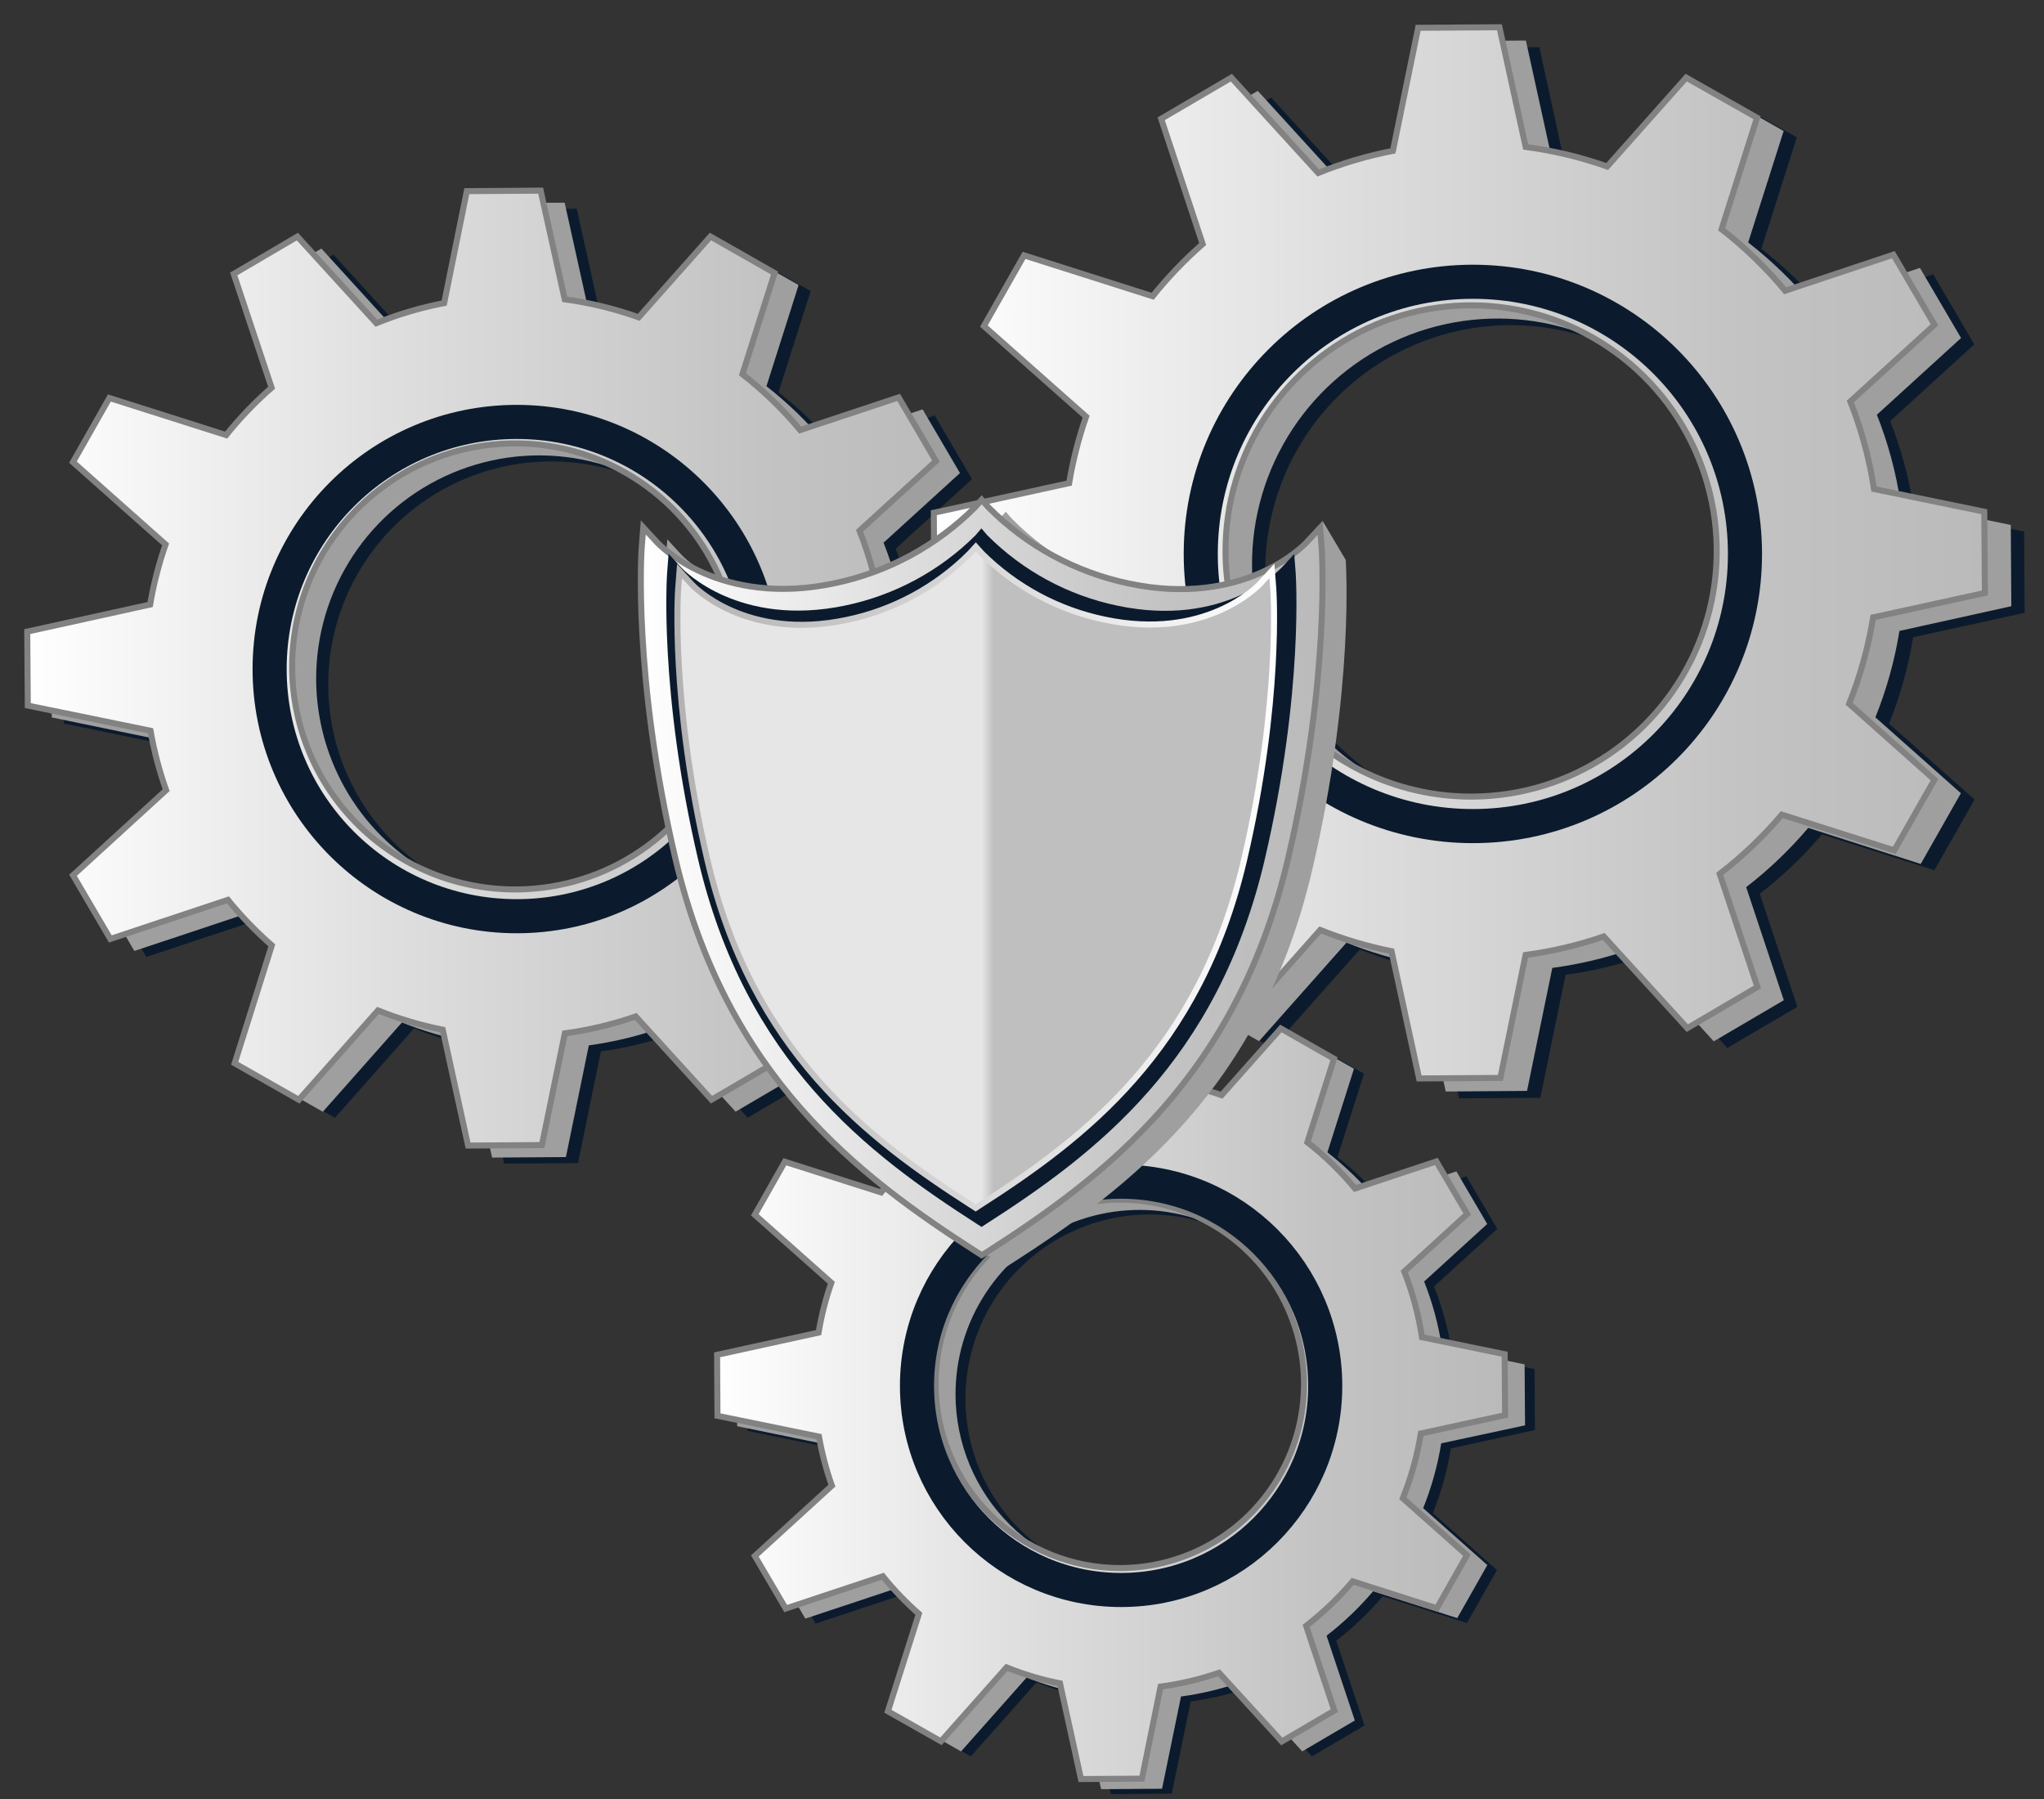 <svg width="75" height="66" viewBox="0 0 75 66" fill="none" xmlns="http://www.w3.org/2000/svg">
<rect x="0" y="0" width="75" height="66" fill="#333333" stroke="none"/>
<path d="M37.344 26.51L37.326 23.803L33.653 23.048C33.501 22.049 33.236 21.071 32.864 20.132L35.667 17.577L34.297 15.241L30.684 16.443C30.054 15.685 29.344 14.997 28.566 14.392L29.746 10.679L27.392 9.34L24.76 12.305C23.881 11.99 22.971 11.768 22.045 11.643L21.162 7.656L18.453 7.674L17.621 11.782C16.77 11.945 15.936 12.192 15.133 12.518L12.236 9.342L9.9 10.712L11.29 14.886C10.684 15.415 10.126 15.997 9.622 16.624L5.338 15.263L4.001 17.617L7.4 20.635C7.15 21.353 6.961 22.091 6.836 22.841L2.324 23.834L2.344 26.543L6.847 27.472C6.977 28.213 7.169 28.943 7.42 29.653L4.003 32.773L5.373 35.109L9.686 33.675C10.176 34.276 10.716 34.834 11.299 35.345L9.935 39.671L12.289 41.008L15.193 37.732C15.961 38.039 16.757 38.276 17.569 38.438L18.499 42.689L21.209 42.672L22.049 38.573C22.935 38.453 23.806 38.245 24.65 37.953L27.434 41.006L29.77 39.636L28.515 35.87C29.272 35.283 29.965 34.618 30.582 33.885L34.333 35.078L35.672 32.722L32.824 30.194C33.197 29.27 33.467 28.309 33.629 27.326L37.344 26.51ZM12.044 25.157C12.035 23.539 12.506 21.955 13.397 20.605C14.288 19.254 15.56 18.198 17.051 17.57C18.542 16.942 20.186 16.77 21.774 17.076C23.363 17.383 24.826 18.153 25.977 19.29C27.128 20.427 27.916 21.879 28.242 23.464C28.567 25.049 28.416 26.695 27.806 28.194C27.197 29.692 26.157 30.977 24.818 31.884C23.478 32.792 21.9 33.283 20.282 33.294C19.207 33.301 18.14 33.096 17.144 32.691C16.148 32.287 15.241 31.689 14.476 30.933C13.711 30.178 13.102 29.279 12.685 28.288C12.268 27.296 12.05 26.233 12.044 25.157V25.157Z" fill="#0B1B2D"/>
<path d="M36.901 26.288L36.883 23.581L33.21 22.827C33.057 21.828 32.792 20.849 32.42 19.91L35.224 17.355L33.854 15.019L30.241 16.221C29.61 15.463 28.9 14.775 28.123 14.17L29.303 10.457L26.949 9.118L24.317 12.083C23.437 11.768 22.527 11.546 21.601 11.421L20.719 7.435L18.01 7.452L17.178 11.56C16.326 11.724 15.493 11.97 14.69 12.297L11.793 9.12L9.457 10.49L10.847 14.664C10.24 15.193 9.682 15.775 9.179 16.402L4.894 15.041L3.558 17.395L6.957 20.413C6.706 21.131 6.517 21.869 6.392 22.619L1.881 23.612L1.901 26.321L6.403 27.25C6.534 27.992 6.726 28.722 6.977 29.432L3.56 32.551L4.93 34.888L9.243 33.453C9.733 34.054 10.272 34.613 10.855 35.123L9.492 39.45L11.846 40.787L14.749 37.511C15.518 37.818 16.313 38.054 17.125 38.217L18.056 42.468L20.765 42.45L21.606 38.351C22.491 38.231 23.363 38.024 24.207 37.731L26.991 40.784L29.327 39.414L28.072 35.649C28.829 35.061 29.522 34.396 30.139 33.663L33.889 34.857L35.228 32.5L32.38 29.972C32.754 29.049 33.024 28.087 33.186 27.104L36.901 26.288ZM11.601 24.936C11.592 23.318 12.063 21.733 12.954 20.383C13.845 19.032 15.116 17.977 16.607 17.349C18.099 16.721 19.742 16.549 21.331 16.855C22.92 17.161 24.382 17.931 25.533 19.068C26.684 20.205 27.473 21.657 27.798 23.242C28.124 24.827 27.973 26.473 27.363 27.972C26.754 29.471 25.713 30.755 24.374 31.663C23.035 32.571 21.456 33.061 19.839 33.072C18.763 33.079 17.697 32.875 16.701 32.47C15.704 32.065 14.798 31.468 14.033 30.712C13.268 29.956 12.659 29.057 12.242 28.066C11.825 27.075 11.607 26.011 11.601 24.936V24.936Z" fill="#9F9F9F"/>
<path d="M36.02 25.848L36.002 23.141L32.329 22.386C32.175 21.388 31.91 20.409 31.539 19.47L34.343 16.915L32.973 14.579L29.36 15.779C28.729 15.022 28.019 14.335 27.242 13.729L28.422 10.017L26.068 8.677L23.436 11.642C22.556 11.328 21.646 11.106 20.721 10.981L19.838 6.994L17.129 7.012L16.297 11.12C15.446 11.283 14.612 11.53 13.809 11.856L10.912 8.68L8.576 10.05L9.966 14.224C9.36 14.753 8.801 15.335 8.298 15.962L4.014 14.601L2.677 16.955L6.076 19.973C5.826 20.691 5.636 21.429 5.509 22.179L1 23.172L1.02 25.885L5.523 26.809C5.653 27.551 5.845 28.28 6.096 28.989L2.679 32.111L4.049 34.447L8.362 33.013C8.852 33.614 9.391 34.172 9.974 34.683L8.611 39.009L10.965 40.346L13.868 37.07C14.637 37.377 15.432 37.614 16.244 37.776L17.175 42.027L19.884 42.01L20.725 37.911C21.61 37.791 22.482 37.583 23.326 37.291L26.108 40.344L28.446 38.974L27.191 35.208C27.948 34.621 28.641 33.956 29.258 33.223L33.008 34.416L34.348 32.06L31.5 29.532C31.873 28.608 32.143 27.647 32.305 26.664L36.02 25.848ZM10.72 24.495C10.711 22.877 11.182 21.293 12.073 19.943C12.964 18.592 14.235 17.536 15.726 16.908C17.218 16.28 18.861 16.108 20.45 16.414C22.039 16.72 23.501 17.491 24.652 18.628C25.803 19.764 26.592 21.217 26.918 22.802C27.243 24.387 27.092 26.033 26.482 27.531C25.873 29.03 24.833 30.315 23.493 31.222C22.154 32.13 20.576 32.62 18.958 32.631C17.882 32.639 16.816 32.434 15.82 32.029C14.824 31.625 13.917 31.027 13.152 30.271C12.387 29.516 11.778 28.617 11.361 27.625C10.944 26.634 10.726 25.571 10.72 24.495V24.495Z" fill="url(#paint0_linear_2552_24069)" stroke="#828282" stroke-width="0.221" stroke-miterlimit="10"/>
<path d="M18.96 33.613C23.967 33.613 28.027 29.553 28.027 24.546C28.027 19.538 23.967 15.479 18.96 15.479C13.952 15.479 9.893 19.538 9.893 24.546C9.893 29.553 13.952 33.613 18.96 33.613Z" stroke="#0B1B2D" stroke-width="1.251" stroke-miterlimit="10"/>
<path d="M74.29 22.482L74.27 19.5L70.224 18.67C70.056 17.567 69.764 16.487 69.355 15.449L72.443 12.634L70.934 10.062L66.963 11.386C66.269 10.552 65.486 9.795 64.629 9.129L65.931 5.039L63.323 3.574L60.431 6.845C59.461 6.503 58.459 6.262 57.439 6.126L56.484 1.729L53.502 1.749L52.575 6.261C51.636 6.44 50.716 6.71 49.828 7.066L46.638 3.576L44.066 5.081L45.595 9.678C44.927 10.261 44.313 10.902 43.759 11.593L39.043 10.093L37.569 12.685L41.319 16.01C41.044 16.8 40.836 17.611 40.697 18.436L35.725 19.542L35.747 22.522L40.71 23.541C40.853 24.358 41.065 25.161 41.344 25.942L37.575 29.379L39.082 31.951L43.832 30.372C44.372 31.033 44.966 31.648 45.608 32.211L44.095 36.974L46.687 38.448L49.895 34.834C50.741 35.175 51.618 35.435 52.513 35.613L53.539 40.295L56.519 40.275L57.446 35.761C58.422 35.631 59.383 35.404 60.314 35.084L63.378 38.446L65.951 36.937L64.572 32.789C65.406 32.145 66.17 31.416 66.853 30.614L70.978 31.927L72.454 29.335L69.315 26.548C69.726 25.528 70.022 24.466 70.197 23.38L74.29 22.482ZM46.426 21.002C46.414 19.22 46.931 17.474 47.911 15.985C48.891 14.496 50.291 13.331 51.933 12.638C53.575 11.945 55.386 11.754 57.137 12.09C58.887 12.426 60.499 13.274 61.768 14.525C63.036 15.777 63.906 17.377 64.265 19.123C64.624 20.869 64.458 22.682 63.787 24.334C63.116 25.985 61.97 27.4 60.495 28.4C59.019 29.4 57.28 29.941 55.498 29.952C53.108 29.968 50.81 29.034 49.109 27.356C47.408 25.677 46.443 23.392 46.426 21.002V21.002Z" fill="#0B1B2D"/>
<path d="M73.801 22.24L73.781 19.258L69.735 18.428C69.568 17.328 69.277 16.251 68.868 15.216L71.957 12.401L70.448 9.829L66.477 11.152C65.783 10.318 65.001 9.561 64.145 8.895L65.447 4.805L62.852 3.332L59.945 6.594C58.975 6.253 57.972 6.012 56.953 5.875L55.989 1.487L53.008 1.507L52.082 6.019C51.145 6.201 50.227 6.474 49.342 6.833L46.152 3.334L43.58 4.843L45.108 9.44C44.441 10.023 43.827 10.663 43.273 11.353L38.556 9.855L37.083 12.447L40.833 15.77C40.556 16.564 40.348 17.38 40.211 18.21L35.238 19.297L35.258 22.289L40.222 23.308C40.365 24.124 40.577 24.927 40.853 25.708L37.085 29.128L38.594 31.7L43.343 30.12C43.882 30.782 44.476 31.397 45.12 31.958L43.604 36.723L46.198 38.197L49.406 34.583C50.252 34.922 51.128 35.183 52.022 35.362L53.048 40.044L56.031 40.022L56.958 35.51C57.934 35.38 58.894 35.153 59.825 34.833L62.881 38.204L65.453 36.695L64.072 32.547C64.905 31.904 65.668 31.175 66.349 30.372L70.477 31.696L71.95 29.101L68.813 26.317C69.224 25.297 69.52 24.233 69.696 23.147L73.801 22.24ZM45.94 20.76C45.928 18.977 46.445 17.232 47.425 15.743C48.405 14.254 49.805 13.089 51.447 12.396C53.089 11.703 54.9 11.512 56.65 11.848C58.401 12.184 60.012 13.031 61.281 14.283C62.55 15.535 63.419 17.135 63.779 18.881C64.138 20.627 63.972 22.44 63.301 24.091C62.63 25.743 61.484 27.158 60.008 28.158C58.533 29.158 56.794 29.698 55.012 29.71C52.622 29.725 50.324 28.791 48.623 27.113C46.922 25.435 45.957 23.149 45.94 20.76V20.76Z" fill="#9F9F9F"/>
<path d="M72.831 21.753L72.809 18.773L68.763 17.941C68.595 16.841 68.303 15.763 67.894 14.729L70.982 11.916L69.473 9.344L65.502 10.667C64.809 9.832 64.027 9.076 63.17 8.41L64.47 4.32L61.871 2.847L58.972 6.109C58.003 5.766 57 5.525 55.981 5.39L55.019 1L52.036 1.02L51.11 5.534C50.172 5.717 49.255 5.988 48.37 6.345L45.182 2.849L42.607 4.358L44.129 8.953C43.463 9.537 42.849 10.177 42.294 10.868L37.575 9.368L36.101 11.962L39.852 15.285C39.576 16.079 39.368 16.895 39.23 17.725L34.264 18.812L34.283 21.795L39.249 22.814C39.392 23.63 39.603 24.433 39.88 25.214L36.112 28.651L37.619 31.224L42.364 29.644C42.903 30.307 43.497 30.921 44.14 31.482L42.625 36.247L45.233 37.732L48.442 34.118C49.289 34.456 50.165 34.717 51.059 34.897L52.071 39.565L55.054 39.545L55.978 35.034C56.955 34.904 57.915 34.677 58.846 34.356L61.911 37.719L64.485 36.21L63.102 32.06C63.935 31.417 64.698 30.689 65.379 29.887L69.506 31.197L70.98 28.605L67.85 25.819C68.259 24.798 68.555 23.735 68.732 22.649L72.831 21.753ZM44.968 20.273C44.956 18.49 45.473 16.744 46.453 15.256C47.434 13.768 48.834 12.603 50.476 11.91C52.118 11.217 53.929 11.027 55.679 11.363C57.43 11.699 59.041 12.547 60.31 13.799C61.578 15.051 62.447 16.651 62.806 18.397C63.166 20.142 62.999 21.956 62.328 23.607C61.657 25.258 60.511 26.673 59.036 27.673C57.56 28.673 55.822 29.213 54.039 29.225C52.856 29.233 51.682 29.008 50.586 28.562C49.49 28.116 48.492 27.459 47.649 26.628C46.807 25.796 46.137 24.807 45.676 23.717C45.216 22.626 44.975 21.456 44.968 20.273V20.273Z" fill="url(#paint1_linear_2552_24069)" stroke="#828282" stroke-width="0.221" stroke-miterlimit="10"/>
<path d="M54.044 30.307C59.558 30.307 64.028 25.836 64.028 20.322C64.028 14.807 59.558 10.337 54.044 10.337C48.529 10.337 44.059 14.807 44.059 20.322C44.059 25.836 48.529 30.307 54.044 30.307Z" stroke="#0B1B2D" stroke-width="1.251" stroke-miterlimit="10"/>
<path d="M56.321 52.464L56.306 50.227L53.27 49.605C53.145 48.78 52.927 47.972 52.621 47.196L54.94 45.084L53.808 43.154L50.823 44.149C50.303 43.523 49.717 42.955 49.074 42.455L50.049 39.388L48.105 38.285L45.932 40.732C45.205 40.475 44.453 40.293 43.689 40.191L42.965 36.898L40.73 36.913L40.035 40.297C39.332 40.434 38.643 40.639 37.979 40.908L35.588 38.285L33.658 39.415L34.805 42.863C34.305 43.3 33.844 43.781 33.428 44.299L29.898 43.174L28.795 45.12L31.604 47.61C31.396 48.206 31.241 48.819 31.138 49.441L27.412 50.258L27.428 52.495L31.151 53.258C31.258 53.87 31.417 54.473 31.626 55.058L28.8 57.635L29.929 59.565L33.492 58.381C33.894 58.877 34.336 59.338 34.816 59.759L33.68 63.333L35.623 64.436L38.03 61.725C38.665 61.98 39.322 62.176 39.994 62.31L40.764 65.82L42.998 65.804L43.689 62.422C44.42 62.324 45.14 62.154 45.838 61.915L48.136 64.436L50.067 63.305L49.032 60.194C49.656 59.711 50.228 59.164 50.737 58.562L53.826 59.545L54.929 57.602L52.575 55.513C52.883 54.748 53.105 53.951 53.237 53.137L56.321 52.464ZM35.425 51.361C35.416 50.024 35.803 48.714 36.538 47.597C37.274 46.481 38.323 45.607 39.555 45.087C40.787 44.567 42.145 44.424 43.458 44.676C44.771 44.928 45.98 45.564 46.932 46.503C47.883 47.442 48.535 48.642 48.805 49.952C49.074 51.261 48.95 52.621 48.446 53.86C47.943 55.099 47.083 56.16 45.976 56.91C44.87 57.66 43.565 58.065 42.228 58.074C41.34 58.08 40.459 57.911 39.636 57.576C38.813 57.242 38.065 56.748 37.433 56.124C36.801 55.499 36.298 54.757 35.954 53.938C35.609 53.119 35.429 52.24 35.425 51.352V51.361Z" fill="#0B1B2D"/>
<path d="M55.958 52.292L55.942 50.055L52.907 49.425C52.781 48.6 52.562 47.791 52.256 47.015L54.57 44.904L53.44 42.976L50.456 43.969C49.935 43.343 49.348 42.775 48.706 42.275L49.681 39.208L47.738 38.105L45.565 40.554C44.837 40.296 44.084 40.114 43.319 40.013L42.597 36.722L40.36 36.737L39.668 40.121C38.964 40.258 38.276 40.461 37.611 40.73L35.22 38.107L33.29 39.239L34.437 42.687C33.936 43.123 33.475 43.603 33.06 44.121L29.53 42.998L28.427 44.942L31.225 47.439C31.018 48.034 30.861 48.646 30.757 49.268L27.033 50.086L27.049 52.323L30.773 53.087C30.879 53.7 31.037 54.303 31.245 54.889L28.419 57.455L29.55 59.383L33.113 58.198C33.514 58.695 33.957 59.156 34.437 59.577L33.321 63.151L35.264 64.254L37.671 61.543C38.306 61.798 38.963 61.993 39.635 62.127L40.402 65.639L42.639 65.624L43.334 62.24C44.066 62.142 44.785 61.971 45.483 61.73L47.782 64.252L49.712 63.12L48.675 60.009C49.3 59.527 49.872 58.981 50.383 58.379L53.471 59.363L54.574 57.417L52.22 55.33C52.528 54.564 52.75 53.767 52.882 52.952L55.958 52.292ZM35.061 51.189C35.053 49.853 35.44 48.544 36.176 47.428C36.911 46.312 37.961 45.439 39.192 44.919C40.423 44.4 41.781 44.257 43.093 44.51C44.406 44.762 45.614 45.397 46.565 46.336C47.517 47.275 48.168 48.475 48.437 49.784C48.706 51.093 48.581 52.452 48.078 53.69C47.575 54.928 46.716 55.989 45.609 56.739C44.503 57.489 43.199 57.894 41.863 57.903C40.974 57.908 40.093 57.739 39.269 57.403C38.446 57.068 37.697 56.574 37.065 55.948C36.434 55.323 35.931 54.579 35.587 53.76C35.243 52.94 35.065 52.061 35.061 51.172V51.189Z" fill="#9F9F9F"/>
<path d="M55.226 51.918L55.21 49.681L52.177 49.059C52.051 48.234 51.833 47.425 51.526 46.649L53.836 44.538L52.704 42.61L49.719 43.603C49.2 42.976 48.614 42.408 47.972 41.908L48.947 38.842L46.997 37.732L44.824 40.179C44.098 39.924 43.348 39.745 42.585 39.645L41.863 36.353L39.626 36.367L38.931 39.753C38.228 39.888 37.541 40.092 36.878 40.362L34.488 37.732L32.56 38.864L33.707 42.31C33.207 42.748 32.746 43.228 32.329 43.746L28.799 42.621L27.696 44.567L30.504 47.06C30.296 47.655 30.14 48.267 30.036 48.889L26.312 49.705L26.326 51.942L30.05 52.705C30.158 53.317 30.317 53.919 30.524 54.505L27.698 57.084L28.83 59.013L32.393 57.828C32.794 58.324 33.237 58.785 33.716 59.207L32.58 62.781L34.526 63.884L36.933 61.172C37.567 61.427 38.224 61.623 38.894 61.757L39.664 65.267L41.901 65.254L42.585 61.876C43.316 61.779 44.035 61.609 44.731 61.369L47.032 63.89L48.961 62.758L47.926 59.648C48.55 59.164 49.122 58.617 49.633 58.015L52.722 59.002L53.825 57.056L51.473 54.967C51.781 54.201 52.003 53.405 52.135 52.59L55.226 51.918ZM34.33 50.815C34.32 49.478 34.708 48.168 35.443 47.051C36.178 45.935 37.228 45.061 38.46 44.541C39.692 44.021 41.05 43.878 42.363 44.13C43.676 44.382 44.885 45.018 45.837 45.957C46.788 46.896 47.44 48.096 47.71 49.406C47.979 50.715 47.854 52.075 47.351 53.314C46.847 54.552 45.988 55.614 44.881 56.364C43.775 57.114 42.47 57.519 41.133 57.528C40.245 57.533 39.365 57.364 38.542 57.029C37.72 56.694 36.971 56.201 36.34 55.577C35.708 54.953 35.205 54.211 34.86 53.392C34.515 52.574 34.335 51.696 34.33 50.808V50.815Z" fill="url(#paint2_linear_2552_24069)" stroke="#828282" stroke-width="0.221" stroke-miterlimit="10"/>
<path d="M41.136 58.332C45.273 58.332 48.626 54.979 48.626 50.842C48.626 46.706 45.273 43.352 41.136 43.352C37 43.352 33.647 46.706 33.647 50.842C33.647 54.979 37 58.332 41.136 58.332Z" stroke="#0B1B2D" stroke-width="1.251" stroke-miterlimit="10"/>
<path d="M36.903 46.49L36.726 46.375C32.351 43.571 27.529 39.911 25.656 31.905C24.092 25.223 24.425 20.586 24.429 20.539L24.486 19.789L24.996 20.343C25.087 20.44 27.286 22.732 31.506 21.839C33.458 21.431 35.248 20.462 36.658 19.052L36.905 18.774L37.15 19.052C38.557 20.466 40.348 21.438 42.301 21.848C46.521 22.73 48.304 20.303 48.396 20.213L48.529 19.11L49.378 20.541C49.378 20.588 49.716 25.225 48.151 31.907C46.279 39.913 41.454 43.573 37.081 46.377L36.903 46.49Z" fill="#9F9F9F"/>
<path d="M36.02 46.047L35.844 45.935C31.469 43.131 26.647 39.471 24.774 31.465C23.209 24.782 23.543 20.145 23.545 20.099L23.604 19.349L24.114 19.902C24.204 20 26.402 22.292 30.624 21.398C32.576 20.99 34.366 20.022 35.776 18.612L36.02 18.334L36.267 18.612C37.675 20.026 39.466 20.997 41.419 21.407C45.639 22.301 47.836 20.008 47.929 19.911L48.439 19.364L48.496 20.108C48.496 20.154 48.834 24.791 47.269 31.474C45.396 39.48 40.572 43.139 36.199 45.944L36.02 46.047Z" fill="url(#paint3_linear_2552_24069)" stroke="#828282" stroke-width="0.221" stroke-miterlimit="10"/>
<path d="M36.017 45.012L35.854 44.908C31.808 42.314 27.347 38.928 25.613 31.522C24.168 25.345 24.475 21.054 24.479 21.012L24.532 20.317L25.004 20.829C25.088 20.917 27.12 23.035 31.027 22.212C32.83 21.835 34.485 20.942 35.79 19.642L36.011 19.384L36.231 19.642C37.534 20.946 39.19 21.842 40.994 22.219C44.899 23.046 46.931 20.924 47.017 20.833L47.489 20.328L47.542 21.018C47.542 21.06 47.853 25.349 46.408 31.528C44.674 38.934 40.213 42.321 36.167 44.915L36.017 45.012Z" fill="#0B1B2D"/>
<path d="M35.799 44.315L35.644 44.215C31.817 41.762 27.596 38.559 25.957 31.554C24.59 25.708 24.881 21.651 24.883 21.611L24.934 20.95L25.375 21.433C25.454 21.519 27.376 23.524 31.071 22.743C32.781 22.387 34.35 21.539 35.585 20.303L35.805 20.061L36.026 20.305C37.261 21.535 38.827 22.378 40.533 22.732C44.226 23.513 46.15 21.508 46.229 21.422L46.67 20.943L46.721 21.605C46.721 21.645 47.017 25.702 45.649 31.548C44.008 38.552 39.787 41.755 35.962 44.209L35.799 44.315Z" fill="url(#paint4_linear_2552_24069)" stroke="url(#paint5_linear_2552_24069)" stroke-width="0.221" stroke-miterlimit="10"/>
<defs>
<linearGradient id="paint0_linear_2552_24069" x1="1" y1="24.513" x2="36.02" y2="24.513" gradientUnits="userSpaceOnUse">
<stop stop-color="white"/>
<stop offset="0.4" stop-color="#DDDDDD"/>
<stop offset="0.77" stop-color="#C3C3C3"/>
<stop offset="1" stop-color="#BABABA"/>
</linearGradient>
<linearGradient id="paint1_linear_2552_24069" x1="34.266" y1="20.284" x2="72.831" y2="20.284" gradientUnits="userSpaceOnUse">
<stop stop-color="white"/>
<stop offset="0.4" stop-color="#DDDDDD"/>
<stop offset="0.77" stop-color="#C3C3C3"/>
<stop offset="1" stop-color="#BABABA"/>
</linearGradient>
<linearGradient id="paint2_linear_2552_24069" x1="26.304" y1="50.815" x2="55.226" y2="50.815" gradientUnits="userSpaceOnUse">
<stop stop-color="white"/>
<stop offset="0.4" stop-color="#DDDDDD"/>
<stop offset="0.77" stop-color="#C3C3C3"/>
<stop offset="1" stop-color="#BABABA"/>
</linearGradient>
<linearGradient id="paint3_linear_2552_24069" x1="23.514" y1="32.191" x2="48.529" y2="32.191" gradientUnits="userSpaceOnUse">
<stop stop-color="white"/>
<stop offset="0.4" stop-color="#DDDDDD"/>
<stop offset="0.77" stop-color="#C3C3C3"/>
<stop offset="1" stop-color="#BABABA"/>
</linearGradient>
<linearGradient id="paint4_linear_2552_24069" x1="24.856" y1="32.19" x2="46.743" y2="32.19" gradientUnits="userSpaceOnUse">
<stop offset="0.51" stop-color="#E6E6E6"/>
<stop offset="0.53" stop-color="#BFBFBF"/>
</linearGradient>
<linearGradient id="paint5_linear_2552_24069" x1="24.746" y1="32.172" x2="46.854" y2="32.172" gradientUnits="userSpaceOnUse">
<stop stop-color="#B3B1B1"/>
<stop offset="1" stop-color="white"/>
</linearGradient>
</defs>
</svg>
